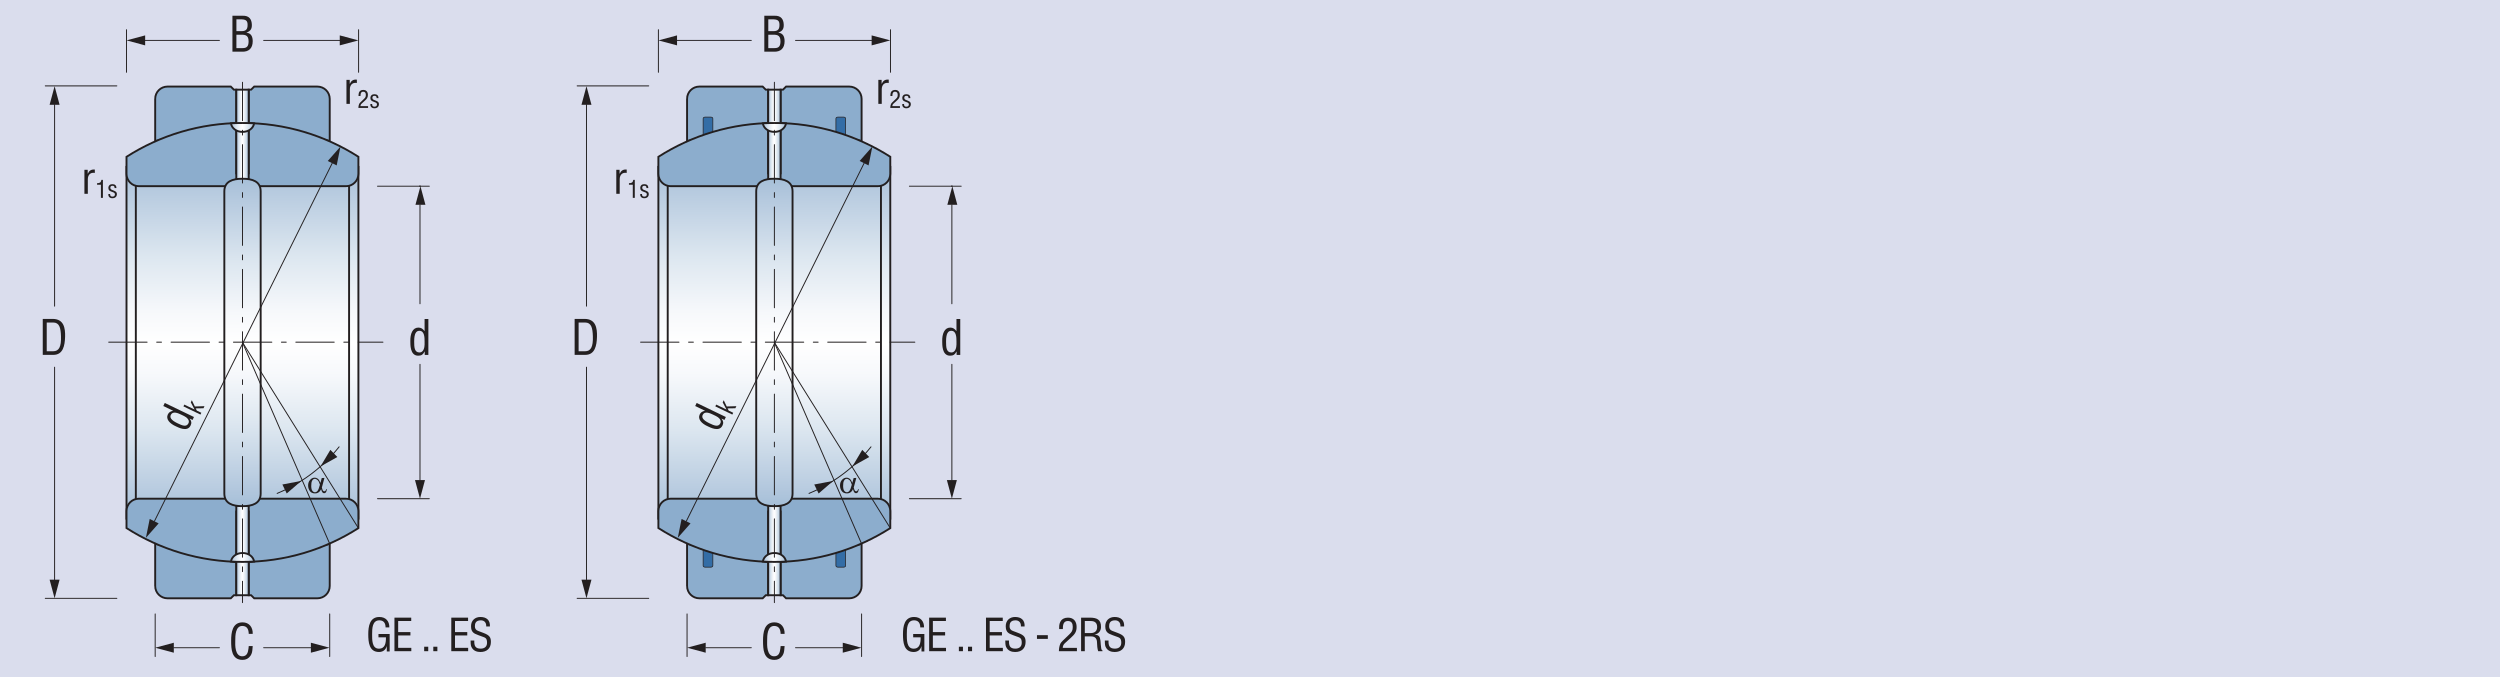 <?xml version="1.0" encoding="UTF-8"?>
<svg xmlns="http://www.w3.org/2000/svg" version="1.1" xmlns:xlink="http://www.w3.org/1999/xlink" viewBox="0 0 354.331 96">
  <defs>
    <style>
      .cls-1 {
        stroke-dasharray: 5.44 1.36 .68 1.36;
      }

      .cls-1, .cls-2, .cls-3, .cls-4, .cls-5 {
        fill: none;
      }

      .cls-1, .cls-2, .cls-3, .cls-5 {
        stroke: #231f20;
      }

      .cls-1, .cls-3 {
        stroke-linecap: round;
        stroke-linejoin: round;
        stroke-width: .136px;
      }

      .cls-6 {
        fill: url(#linear-gradient-13);
      }

      .cls-2 {
        stroke-width: .272px;
      }

      .cls-2, .cls-5 {
        stroke-miterlimit: 2.613;
      }

      .cls-7 {
        clip-path: url(#clippath-6);
      }

      .cls-8 {
        clip-path: url(#clippath-7);
      }

      .cls-9 {
        clip-path: url(#clippath-17);
      }

      .cls-10 {
        clip-path: url(#clippath-15);
      }

      .cls-11 {
        clip-path: url(#clippath-18);
      }

      .cls-12 {
        clip-path: url(#clippath-4);
      }

      .cls-13 {
        fill: url(#linear-gradient-2);
      }

      .cls-14 {
        fill: url(#linear-gradient-10);
      }

      .cls-15 {
        fill: url(#linear-gradient-12);
      }

      .cls-16 {
        fill: #336da6;
      }

      .cls-17 {
        fill: #dadded;
      }

      .cls-18 {
        fill: #8cadcd;
        fill-rule: evenodd;
      }

      .cls-19 {
        clip-path: url(#clippath-9);
      }

      .cls-20 {
        clip-path: url(#clippath-10);
      }

      .cls-21 {
        clip-path: url(#clippath-11);
      }

      .cls-22 {
        fill: url(#linear-gradient-4);
      }

      .cls-23 {
        fill: url(#linear-gradient-3);
      }

      .cls-24 {
        clip-path: url(#clippath-1);
      }

      .cls-25 {
        fill: url(#linear-gradient-5);
      }

      .cls-26 {
        fill: #231f20;
      }

      .cls-27 {
        clip-path: url(#clippath-5);
      }

      .cls-28 {
        clip-path: url(#clippath-20);
      }

      .cls-29 {
        clip-path: url(#clippath-8);
      }

      .cls-30 {
        fill: url(#linear-gradient-8);
      }

      .cls-31 {
        clip-path: url(#clippath-3);
      }

      .cls-32 {
        clip-path: url(#clippath-12);
      }

      .cls-33 {
        fill: url(#linear-gradient-14);
      }

      .cls-34 {
        clip-path: url(#clippath-14);
      }

      .cls-35 {
        fill: url(#linear-gradient-7);
      }

      .cls-36 {
        clip-path: url(#clippath-19);
      }

      .cls-37 {
        fill: url(#linear-gradient-9);
      }

      .cls-38 {
        fill: url(#linear-gradient-11);
      }

      .cls-39 {
        fill: url(#linear-gradient-6);
      }

      .cls-40 {
        clip-path: url(#clippath-16);
      }

      .cls-41 {
        clip-path: url(#clippath-2);
      }

      .cls-42 {
        clip-path: url(#clippath-13);
      }

      .cls-43 {
        fill: url(#linear-gradient);
      }

      .cls-5 {
        stroke-width: .102px;
      }
    </style>
    <clipPath id="clippath-1">
      <rect class="cls-4" x="17.931" y="23.651" width="32.866" height="49.855"/>
    </clipPath>
    <linearGradient id="linear-gradient" x1="-56.693" y1="600.491" x2="-55.693" y2="600.491" gradientTransform="translate(29971.241 -2752.867) rotate(-90) scale(49.854 -49.854)" gradientUnits="userSpaceOnUse">
      <stop offset="0" stop-color="#a6bfd8"/>
      <stop offset=".069" stop-color="#b6cadf"/>
      <stop offset=".255" stop-color="#dde7f0"/>
      <stop offset=".403" stop-color="#f6f8fb"/>
      <stop offset=".495" stop-color="#fff"/>
      <stop offset=".588" stop-color="#f6f8fb"/>
      <stop offset=".739" stop-color="#dde7f0"/>
      <stop offset=".93" stop-color="#b6cadf"/>
      <stop offset="1" stop-color="#a6bfd8"/>
    </linearGradient>
    <clipPath id="clippath-2">
      <rect class="cls-4" x="19.251" y="23.651" width="30.224" height="49.855"/>
    </clipPath>
    <linearGradient id="linear-gradient-2" x1="-56.693" y1="600.491" x2="-55.693" y2="600.491" gradientTransform="translate(29971.241 -2752.867) rotate(-90) scale(49.854 -49.854)" gradientUnits="userSpaceOnUse">
      <stop offset="0" stop-color="#a6bfd8"/>
      <stop offset=".069" stop-color="#b6cadf"/>
      <stop offset=".255" stop-color="#dde7f0"/>
      <stop offset=".403" stop-color="#f6f8fb"/>
      <stop offset=".495" stop-color="#fff"/>
      <stop offset=".588" stop-color="#f6f8fb"/>
      <stop offset=".739" stop-color="#dde7f0"/>
      <stop offset=".93" stop-color="#b6cadf"/>
      <stop offset="1" stop-color="#a6bfd8"/>
    </linearGradient>
    <clipPath id="clippath-3">
      <rect class="cls-4" x="33.491" y="12.709" width="1.758" height="12.68"/>
    </clipPath>
    <linearGradient id="linear-gradient-3" x1="-56.693" y1="600.491" x2="-55.693" y2="600.491" gradientTransform="translate(133.146 1074.592) scale(1.758 -1.758)" gradientUnits="userSpaceOnUse">
      <stop offset="0" stop-color="#a6bfd8"/>
      <stop offset=".069" stop-color="#b6cadf"/>
      <stop offset=".255" stop-color="#dde7f0"/>
      <stop offset=".403" stop-color="#f6f8fb"/>
      <stop offset=".495" stop-color="#fff"/>
      <stop offset=".588" stop-color="#f6f8fb"/>
      <stop offset=".739" stop-color="#dde7f0"/>
      <stop offset=".93" stop-color="#b6cadf"/>
      <stop offset="1" stop-color="#a6bfd8"/>
    </linearGradient>
    <clipPath id="clippath-4">
      <rect class="cls-4" x="32.729" y="17.433" width="3.292" height="1.262"/>
    </clipPath>
    <clipPath id="clippath-5">
      <path class="cls-4" d="M33.491,17.445l-.762.031c.12.72.804,1.219,1.641,1.219s1.534-.494,1.651-1.218l-.772-.032c-.294,0-.587-.013-.879-.013-.294,0-.586.013-.879.013"/>
    </clipPath>
    <linearGradient id="linear-gradient-4" x1="-56.693" y1="600.491" x2="-55.693" y2="600.491" gradientTransform="translate(219.345 1994.7) scale(3.292 -3.292)" gradientUnits="userSpaceOnUse">
      <stop offset="0" stop-color="#a6bfd8"/>
      <stop offset=".069" stop-color="#b6cadf"/>
      <stop offset=".255" stop-color="#dde7f0"/>
      <stop offset=".403" stop-color="#f6f8fb"/>
      <stop offset=".495" stop-color="#fff"/>
      <stop offset=".588" stop-color="#f6f8fb"/>
      <stop offset=".739" stop-color="#dde7f0"/>
      <stop offset=".93" stop-color="#b6cadf"/>
      <stop offset="1" stop-color="#a6bfd8"/>
    </linearGradient>
    <clipPath id="clippath-6">
      <rect class="cls-4" x="33.491" y="71.681" width="1.758" height="12.681"/>
    </clipPath>
    <linearGradient id="linear-gradient-5" x1="-56.693" y1="600.491" x2="-55.693" y2="600.491" gradientTransform="translate(133.146 1133.564) scale(1.758 -1.758)" gradientUnits="userSpaceOnUse">
      <stop offset="0" stop-color="#a6bfd8"/>
      <stop offset=".069" stop-color="#b6cadf"/>
      <stop offset=".255" stop-color="#dde7f0"/>
      <stop offset=".403" stop-color="#f6f8fb"/>
      <stop offset=".495" stop-color="#fff"/>
      <stop offset=".588" stop-color="#f6f8fb"/>
      <stop offset=".739" stop-color="#dde7f0"/>
      <stop offset=".93" stop-color="#b6cadf"/>
      <stop offset="1" stop-color="#a6bfd8"/>
    </linearGradient>
    <clipPath id="clippath-7">
      <rect class="cls-4" x="32.729" y="78.377" width="3.292" height="1.261"/>
    </clipPath>
    <clipPath id="clippath-8">
      <path class="cls-4" d="M32.729,79.595l.762.031c.293,0,.585.012.879.012.292,0,.585-.012.879-.012l.772-.032c-.117-.723-.81-1.217-1.651-1.217s-1.521.497-1.641,1.218"/>
    </clipPath>
    <linearGradient id="linear-gradient-6" x1="-56.693" y1="600.491" x2="-55.693" y2="600.491" gradientTransform="translate(219.345 2055.643) scale(3.292 -3.292)" gradientUnits="userSpaceOnUse">
      <stop offset="0" stop-color="#a6bfd8"/>
      <stop offset=".069" stop-color="#b6cadf"/>
      <stop offset=".255" stop-color="#dde7f0"/>
      <stop offset=".403" stop-color="#f6f8fb"/>
      <stop offset=".495" stop-color="#fff"/>
      <stop offset=".588" stop-color="#f6f8fb"/>
      <stop offset=".739" stop-color="#dde7f0"/>
      <stop offset=".93" stop-color="#b6cadf"/>
      <stop offset="1" stop-color="#a6bfd8"/>
    </linearGradient>
    <clipPath id="clippath-9">
      <rect class="cls-4" x="31.795" y="25.331" width="5.15" height="46.41"/>
    </clipPath>
    <clipPath id="clippath-10">
      <path class="cls-4" d="M31.794,27.13v42.811c0,1.42,1.157,1.8,2.576,1.8s2.575-.38,2.575-1.8V27.13c0-1.42-1.156-1.799-2.575-1.799s-2.576.379-2.576,1.799"/>
    </clipPath>
    <linearGradient id="linear-gradient-7" x1="-56.693" y1="600.491" x2="-55.693" y2="600.491" gradientTransform="translate(27902.556 -2559.325) rotate(-90) scale(46.409 -46.409)" gradientUnits="userSpaceOnUse">
      <stop offset="0" stop-color="#a6bfd8"/>
      <stop offset=".069" stop-color="#b6cadf"/>
      <stop offset=".255" stop-color="#dde7f0"/>
      <stop offset=".403" stop-color="#f6f8fb"/>
      <stop offset=".495" stop-color="#fff"/>
      <stop offset=".588" stop-color="#f6f8fb"/>
      <stop offset=".739" stop-color="#dde7f0"/>
      <stop offset=".93" stop-color="#b6cadf"/>
      <stop offset="1" stop-color="#a6bfd8"/>
    </linearGradient>
    <clipPath id="clippath-11">
      <rect class="cls-4" x="93.316" y="23.651" width="32.865" height="49.855"/>
    </clipPath>
    <linearGradient id="linear-gradient-8" x1="-56.693" y1="600.491" x2="-55.693" y2="600.491" gradientTransform="translate(30046.626 -2752.867) rotate(-90) scale(49.854 -49.854)" gradientUnits="userSpaceOnUse">
      <stop offset="0" stop-color="#a6bfd8"/>
      <stop offset=".069" stop-color="#b6cadf"/>
      <stop offset=".255" stop-color="#dde7f0"/>
      <stop offset=".403" stop-color="#f6f8fb"/>
      <stop offset=".495" stop-color="#fff"/>
      <stop offset=".588" stop-color="#f6f8fb"/>
      <stop offset=".739" stop-color="#dde7f0"/>
      <stop offset=".93" stop-color="#b6cadf"/>
      <stop offset="1" stop-color="#a6bfd8"/>
    </linearGradient>
    <clipPath id="clippath-12">
      <rect class="cls-4" x="94.636" y="23.651" width="30.224" height="49.855"/>
    </clipPath>
    <linearGradient id="linear-gradient-9" x1="-56.693" y1="600.491" x2="-55.693" y2="600.491" gradientTransform="translate(30046.626 -2752.867) rotate(-90) scale(49.854 -49.854)" gradientUnits="userSpaceOnUse">
      <stop offset="0" stop-color="#a6bfd8"/>
      <stop offset=".069" stop-color="#b6cadf"/>
      <stop offset=".255" stop-color="#dde7f0"/>
      <stop offset=".403" stop-color="#f6f8fb"/>
      <stop offset=".495" stop-color="#fff"/>
      <stop offset=".588" stop-color="#f6f8fb"/>
      <stop offset=".739" stop-color="#dde7f0"/>
      <stop offset=".93" stop-color="#b6cadf"/>
      <stop offset="1" stop-color="#a6bfd8"/>
    </linearGradient>
    <clipPath id="clippath-13">
      <rect class="cls-4" x="108.877" y="12.709" width="1.757" height="12.68"/>
    </clipPath>
    <linearGradient id="linear-gradient-10" x1="-56.692" y1="600.491" x2="-55.693" y2="600.491" gradientTransform="translate(208.531 1074.592) scale(1.758 -1.758)" gradientUnits="userSpaceOnUse">
      <stop offset="0" stop-color="#a6bfd8"/>
      <stop offset=".069" stop-color="#b6cadf"/>
      <stop offset=".255" stop-color="#dde7f0"/>
      <stop offset=".403" stop-color="#f6f8fb"/>
      <stop offset=".495" stop-color="#fff"/>
      <stop offset=".588" stop-color="#f6f8fb"/>
      <stop offset=".739" stop-color="#dde7f0"/>
      <stop offset=".93" stop-color="#b6cadf"/>
      <stop offset="1" stop-color="#a6bfd8"/>
    </linearGradient>
    <clipPath id="clippath-14">
      <rect class="cls-4" x="108.114" y="17.433" width="3.292" height="1.262"/>
    </clipPath>
    <clipPath id="clippath-15">
      <path class="cls-4" d="M108.876,17.445l-.762.031c.121.72.803,1.219,1.641,1.219s1.534-.494,1.651-1.218l-.772-.032c-.294,0-.587-.013-.879-.013-.294,0-.586.013-.879.013"/>
    </clipPath>
    <linearGradient id="linear-gradient-11" x1="-56.693" y1="600.491" x2="-55.693" y2="600.491" gradientTransform="translate(294.73 1994.7) scale(3.292 -3.292)" gradientUnits="userSpaceOnUse">
      <stop offset="0" stop-color="#a6bfd8"/>
      <stop offset=".069" stop-color="#b6cadf"/>
      <stop offset=".255" stop-color="#dde7f0"/>
      <stop offset=".403" stop-color="#f6f8fb"/>
      <stop offset=".495" stop-color="#fff"/>
      <stop offset=".588" stop-color="#f6f8fb"/>
      <stop offset=".739" stop-color="#dde7f0"/>
      <stop offset=".93" stop-color="#b6cadf"/>
      <stop offset="1" stop-color="#a6bfd8"/>
    </linearGradient>
    <clipPath id="clippath-16">
      <rect class="cls-4" x="108.877" y="71.681" width="1.757" height="12.681"/>
    </clipPath>
    <linearGradient id="linear-gradient-12" x1="-56.692" y1="600.491" x2="-55.693" y2="600.491" gradientTransform="translate(208.531 1133.564) scale(1.758 -1.758)" gradientUnits="userSpaceOnUse">
      <stop offset="0" stop-color="#a6bfd8"/>
      <stop offset=".069" stop-color="#b6cadf"/>
      <stop offset=".255" stop-color="#dde7f0"/>
      <stop offset=".403" stop-color="#f6f8fb"/>
      <stop offset=".495" stop-color="#fff"/>
      <stop offset=".588" stop-color="#f6f8fb"/>
      <stop offset=".739" stop-color="#dde7f0"/>
      <stop offset=".93" stop-color="#b6cadf"/>
      <stop offset="1" stop-color="#a6bfd8"/>
    </linearGradient>
    <clipPath id="clippath-17">
      <rect class="cls-4" x="108.114" y="78.377" width="3.292" height="1.261"/>
    </clipPath>
    <clipPath id="clippath-18">
      <path class="cls-4" d="M108.114,79.595l.762.031c.293,0,.585.012.879.012.292,0,.585-.012.879-.012l.772-.032c-.117-.723-.812-1.217-1.651-1.217s-1.52.497-1.641,1.218"/>
    </clipPath>
    <linearGradient id="linear-gradient-13" x1="-56.693" y1="600.491" x2="-55.693" y2="600.491" gradientTransform="translate(294.73 2055.643) scale(3.292 -3.292)" gradientUnits="userSpaceOnUse">
      <stop offset="0" stop-color="#a6bfd8"/>
      <stop offset=".069" stop-color="#b6cadf"/>
      <stop offset=".255" stop-color="#dde7f0"/>
      <stop offset=".403" stop-color="#f6f8fb"/>
      <stop offset=".495" stop-color="#fff"/>
      <stop offset=".588" stop-color="#f6f8fb"/>
      <stop offset=".739" stop-color="#dde7f0"/>
      <stop offset=".93" stop-color="#b6cadf"/>
      <stop offset="1" stop-color="#a6bfd8"/>
    </linearGradient>
    <clipPath id="clippath-19">
      <rect class="cls-4" x="107.179" y="25.331" width="5.15" height="46.41"/>
    </clipPath>
    <clipPath id="clippath-20">
      <path class="cls-4" d="M107.179,27.13v42.811c0,1.42,1.157,1.8,2.576,1.8s2.575-.38,2.575-1.8V27.13c0-1.42-1.157-1.799-2.575-1.799s-2.576.379-2.576,1.799"/>
    </clipPath>
    <linearGradient id="linear-gradient-14" x1="-56.693" y1="600.491" x2="-55.693" y2="600.491" gradientTransform="translate(27977.941 -2559.325) rotate(-90) scale(46.409 -46.409)" gradientUnits="userSpaceOnUse">
      <stop offset="0" stop-color="#a6bfd8"/>
      <stop offset=".069" stop-color="#b6cadf"/>
      <stop offset=".255" stop-color="#dde7f0"/>
      <stop offset=".403" stop-color="#f6f8fb"/>
      <stop offset=".495" stop-color="#fff"/>
      <stop offset=".588" stop-color="#f6f8fb"/>
      <stop offset=".739" stop-color="#dde7f0"/>
      <stop offset=".93" stop-color="#b6cadf"/>
      <stop offset="1" stop-color="#a6bfd8"/>
    </linearGradient>
  </defs>
  <!-- Generator: Adobe Illustrator 28.7.4, SVG Export Plug-In . SVG Version: 1.2.0 Build 166)  -->
  <g>
    <g id="Layer_1">
      <rect class="cls-17" width="354.331" height="96"/>
      <path class="cls-18" d="M97.379,83.056c0,.964.781,1.744,1.746,1.744h8.969l.44-.438h.342v-4.687l-11.497-2.6"/>
      <path class="cls-2" d="M97.379,83.056c0,.964.781,1.744,1.746,1.744h8.969l.44-.438h.342v-4.687l-11.497-2.6v5.981Z"/>
      <path class="cls-18" d="M122.117,83.056c0,.964-.78,1.744-1.757,1.744h-8.946l-.439-.438h-.341v-4.687l11.483-2.6"/>
      <path class="cls-2" d="M122.117,83.056c0,.964-.78,1.744-1.757,1.744h-8.946l-.439-.438h-.341v-4.687l11.483-2.6v5.981Z"/>
      <path class="cls-18" d="M97.379,14.015c0-.964.781-1.745,1.746-1.745h8.969l.44.439h.342v4.686l-11.497,2.6"/>
      <path class="cls-2" d="M97.379,14.015c0-.964.781-1.745,1.746-1.745h8.969l.44.439h.342v4.686l-11.497,2.6v-5.98Z"/>
      <path class="cls-18" d="M122.117,14.015c0-.964-.78-1.745-1.757-1.745h-8.946l-.439.439h-.341v4.686l11.483,2.6"/>
      <path class="cls-2" d="M122.117,14.015c0-.964-.78-1.745-1.757-1.745h-8.946l-.439.439h-.341v4.686l11.483,2.6v-5.98Z"/>
      <path class="cls-16" d="M101.033,19.29c0,.114-.115.207-.256.207h-.863c-.142,0-.257-.093-.257-.207v-2.483c0-.114.115-.207.257-.207h.863c.141,0,.256.093.256.207"/>
      <path class="cls-5" d="M101.033,19.29c0,.114-.115.207-.256.207h-.863c-.142,0-.257-.093-.257-.207v-2.483c0-.114.115-.207.257-.207h.863c.141,0,.256.093.256.207v2.483Z"/>
      <path class="cls-16" d="M119.852,19.29c0,.114-.115.207-.256.207h-.863c-.142,0-.257-.093-.257-.207v-2.483c0-.114.115-.207.257-.207h.863c.141,0,.256.093.256.207"/>
      <path class="cls-5" d="M119.852,19.29c0,.114-.115.207-.256.207h-.863c-.142,0-.257-.093-.257-.207v-2.483c0-.114.115-.207.257-.207h.863c.141,0,.256.093.256.207v2.483Z"/>
      <path class="cls-16" d="M101.033,80.175c0,.114-.115.207-.256.207h-.863c-.142,0-.257-.093-.257-.207v-2.483c0-.114.115-.206.257-.206h.863c.141,0,.256.092.256.206"/>
      <path class="cls-5" d="M101.033,80.175c0,.114-.115.207-.256.207h-.863c-.142,0-.257-.093-.257-.207v-2.483c0-.114.115-.206.257-.206h.863c.141,0,.256.092.256.206v2.483Z"/>
      <path class="cls-16" d="M119.852,80.175c0,.114-.115.207-.256.207h-.863c-.142,0-.257-.093-.257-.207v-2.483c0-.114.115-.206.257-.206h.863c.141,0,.256.092.256.206"/>
      <path class="cls-5" d="M119.852,80.175c0,.114-.115.207-.256.207h-.863c-.142,0-.257-.093-.257-.207v-2.483c0-.114.115-.206.257-.206h.863c.141,0,.256.092.256.206v2.483Z"/>
      <g class="cls-24">
        <rect class="cls-43" x="17.931" y="23.651" width="32.866" height="49.855"/>
      </g>
      <rect class="cls-2" x="17.93" y="23.652" width="32.866" height="49.854"/>
      <g class="cls-41">
        <rect class="cls-13" x="19.251" y="23.651" width="30.224" height="49.855"/>
      </g>
      <rect class="cls-2" x="19.252" y="23.652" width="30.224" height="49.854"/>
      <path class="cls-3" d="M39.28,69.932c1.405-.577,2.771-1.311,4.074-2.207,1.826-1.256,3.399-2.742,4.708-4.392"/>
      <path class="cls-18" d="M21.994,14.015c0-.964.781-1.745,1.746-1.745h8.969l.44.439h.342v4.686l-11.497,2.6"/>
      <path class="cls-2" d="M21.994,14.015c0-.964.781-1.745,1.746-1.745h8.969l.44.439h.342v4.686l-11.497,2.6v-5.98Z"/>
      <path class="cls-18" d="M46.732,14.015c0-.964-.78-1.745-1.757-1.745h-8.946l-.439.439h-.341v4.686l11.483,2.6"/>
      <path class="cls-2" d="M46.732,14.015c0-.964-.78-1.745-1.757-1.745h-8.946l-.439.439h-.341v4.686l11.483,2.6v-5.98Z"/>
      <path class="cls-18" d="M49.051,26.39c.464,0,.903-.183,1.232-.512.329-.318.512-.769.512-1.233l.002-2.426c-4.744-3.03-10.381-4.786-16.428-4.786s-11.692,1.759-16.44,4.793v2.419c0,.964.782,1.745,1.747,1.745"/>
      <path class="cls-2" d="M49.051,26.39c.464,0,.903-.183,1.232-.512.329-.318.512-.769.512-1.233l.002-2.426c-4.744-3.03-10.381-4.786-16.428-4.786s-11.692,1.759-16.44,4.793v2.419c0,.964.782,1.745,1.747,1.745h29.375Z"/>
      <line class="cls-2" x1="33.491" y1="24.706" x2="33.491" y2="18.458"/>
      <line class="cls-2" x1="35.249" y1="24.706" x2="35.249" y2="18.458"/>
      <path class="cls-3" d="M47.574,20.385h-.012.012Z"/>
      <path class="cls-3" d="M34.369,48.532v.012-.012Z"/>
      <g class="cls-31">
        <rect class="cls-23" x="33.491" y="12.709" width="1.758" height="12.68"/>
      </g>
      <rect class="cls-2" x="33.491" y="12.709" width="1.758" height="12.68"/>
      <g class="cls-12">
        <g class="cls-27">
          <rect class="cls-22" x="32.729" y="17.432" width="3.292" height="1.263"/>
        </g>
      </g>
      <path class="cls-2" d="M34.369,17.433c-.294,0-.585.012-.879.012l-.761.031c.12.721.803,1.219,1.64,1.219s1.535-.495,1.652-1.218l-.773-.032c-.294,0-.586-.012-.879-.012Z"/>
      <path class="cls-18" d="M21.994,83.056c0,.964.781,1.744,1.746,1.744h8.969l.44-.438h.342v-4.687l-11.497-2.6"/>
      <path class="cls-2" d="M21.994,83.056c0,.964.781,1.744,1.746,1.744h8.969l.44-.438h.342v-4.687l-11.497-2.6v5.981Z"/>
      <path class="cls-18" d="M46.732,83.056c0,.964-.78,1.744-1.757,1.744h-8.946l-.439-.438h-.341v-4.687l11.483-2.6"/>
      <path class="cls-2" d="M46.732,83.056c0,.964-.78,1.744-1.757,1.744h-8.946l-.439-.438h-.341v-4.687l11.483-2.6v5.981Z"/>
      <path class="cls-18" d="M49.051,70.681c.464,0,.903.184,1.232.513.329.317.512.768.512,1.232l.002,2.426c-4.744,3.03-10.381,4.786-16.428,4.786s-11.692-1.759-16.44-4.793v-2.419c0-.964.782-1.745,1.747-1.745"/>
      <path class="cls-2" d="M49.051,70.681c.464,0,.903.184,1.232.513.329.317.512.768.512,1.232l.002,2.426c-4.744,3.03-10.381,4.786-16.428,4.786s-11.692-1.759-16.44-4.793v-2.419c0-.964.782-1.745,1.747-1.745h29.375Z"/>
      <line class="cls-2" x1="33.491" y1="72.365" x2="33.491" y2="78.614"/>
      <line class="cls-2" x1="35.249" y1="72.365" x2="35.249" y2="78.614"/>
      <path class="cls-3" d="M47.574,76.685h-.012.012Z"/>
      <g class="cls-7">
        <rect class="cls-25" x="33.491" y="71.681" width="1.758" height="12.681"/>
      </g>
      <rect class="cls-2" x="33.491" y="71.681" width="1.758" height="12.681"/>
      <g class="cls-8">
        <g class="cls-29">
          <rect class="cls-39" x="32.729" y="78.377" width="3.291" height="1.261"/>
        </g>
      </g>
      <path class="cls-2" d="M34.369,79.638c-.294,0-.585-.012-.879-.012l-.761-.03c.12-.722.803-1.219,1.64-1.219s1.535.494,1.652,1.217l-.773.032c-.294,0-.586.012-.879.012Z"/>
      <g class="cls-19">
        <g class="cls-20">
          <rect class="cls-35" x="31.794" y="25.331" width="5.151" height="46.41"/>
        </g>
      </g>
      <path class="cls-2" d="M36.945,48.576v21.366c0,1.419-1.156,1.799-2.575,1.799s-2.575-.38-2.575-1.799V27.129c0-1.418,1.156-1.797,2.575-1.797s2.575.379,2.575,1.797v21.447Z"/>
      <polyline class="cls-26" points="59.591 26.39 60.298 29.031 58.883 29.031"/>
      <line class="cls-3" x1="53.507" y1="70.681" x2="60.846" y2="70.681"/>
      <line class="cls-3" x1="53.507" y1="26.39" x2="60.846" y2="26.39"/>
      <line class="cls-3" x1="59.526" y1="68.041" x2="59.526" y2="51.637"/>
      <line class="cls-3" x1="59.526" y1="29.031" x2="59.526" y2="43.054"/>
      <polyline class="cls-26" points="59.526 70.681 58.818 68.041 60.234 68.041"/>
      <polyline class="cls-26" points="45.427 66.108 46.823 63.757 47.812 64.771"/>
      <polyline class="cls-26" points="42.707 68.157 40.638 69.944 40.022 68.669"/>
      <path class="cls-3" d="M59.573,26.39c0,.026-.02.046-.047.046-.026,0-.047-.02-.047-.046s.021-.047.047-.047c.027,0,.047.021.047.047Z"/>
      <line class="cls-3" x1="16.559" y1="12.174" x2="6.417" y2="12.174"/>
      <line class="cls-3" x1="16.559" y1="84.802" x2="6.417" y2="84.802"/>
      <line class="cls-3" x1="7.738" y1="14.814" x2="7.738" y2="43.395"/>
      <line class="cls-3" x1="7.738" y1="82.16" x2="7.738" y2="52.044"/>
      <polyline class="cls-26" points="7.738 12.212 8.445 14.852 7.03 14.852"/>
      <polyline class="cls-26" points="7.738 84.802 7.03 82.16 8.445 82.16"/>
      <line class="cls-3" x1="21.883" y1="73.883" x2="47.102" y2="23.097"/>
      <polyline class="cls-26" points="48.259 20.766 47.718 23.445 46.451 22.816"/>
      <polyline class="cls-26" points="20.677 76.233 21.218 73.553 22.485 74.181"/>
      <path class="cls-26" d="M6.059,50.296v-5.097h1.4c1.59,0,1.808,1.291,1.767,2.548-.041,1.244-.286,2.549-1.665,2.549M6.623,49.786h.904c.829,0,1.169-.618,1.115-2.14-.041-1.162-.204-1.937-1.115-1.937h-.904v4.077Z"/>
      <path class="cls-26" d="M60.177,45.213h.537v5.097h-.517v-.495h-.013c-.231.448-.463.598-.918.598-1.189,0-1.094-1.666-1.108-1.999-.04-1.108.327-1.984,1.136-1.984.387,0,.617.163.869.489h.014M60.177,48.36c0-.517-.014-1.475-.734-1.475-.449,0-.741.354-.741,1.516,0,.815.027,1.556.761,1.556.558,0,.714-.7.714-1.128v-.469Z"/>
      <line class="cls-3" x1="17.931" y1="4.212" x2="17.931" y2="10.245"/>
      <line class="cls-3" x1="50.824" y1="4.212" x2="50.824" y2="10.245"/>
      <line class="cls-3" x1="48.155" y1="5.724" x2="37.369" y2="5.724"/>
      <line class="cls-3" x1="20.572" y1="5.724" x2="31.096" y2="5.724"/>
      <polyline class="cls-26" points="50.797 5.724 48.154 5.016 48.154 6.432"/>
      <polyline class="cls-26" points="17.931 5.724 20.573 6.432 20.573 5.016"/>
      <path class="cls-26" d="M32.943,7.327V2.23h1.455c.924-.028,1.271.503,1.298,1.264.021.564-.163.917-.761,1.121v.014c.673.081.877.571.884,1.196.006,1.012-.551,1.543-1.53,1.502M33.507,4.411h.503c.687.035,1.088-.088,1.082-.87,0-.631-.232-.816-1.088-.801h-.497v1.671ZM34.398,6.817c.611.008.836-.292.836-.958.007-1.006-.646-.938-1.224-.938h-.503v1.896h.891Z"/>
      <line class="cls-3" x1="21.993" y1="87.016" x2="21.993" y2="93.049"/>
      <line class="cls-3" x1="46.732" y1="87.016" x2="46.732" y2="93.049"/>
      <line class="cls-3" x1="44.063" y1="91.802" x2="37.368" y2="91.802"/>
      <line class="cls-3" x1="24.635" y1="91.802" x2="31.096" y2="91.802"/>
      <polyline class="cls-26" points="46.704 91.802 44.062 91.094 44.062 92.51"/>
      <polyline class="cls-26" points="21.993 91.802 24.635 92.51 24.635 91.094"/>
      <path class="cls-26" d="M35.255,89.838c-.014-.605-.211-1.121-.918-1.121-.979,0-.992,1.392-.992,2.066-.027.692-.041,2.236.992,2.236.673,0,.816-.551.884-1.108.014-.116.02-.232.034-.347h.564c-.013.102-.013.211-.027.313-.034.414-.055.727-.299,1.081-.265.366-.619.57-1.108.57-1.57,0-1.624-1.515-1.624-2.732,0-1.148.17-2.589,1.617-2.589.965,0,1.468.72,1.441,1.631"/>
      <path class="cls-26" d="M12.429,24.624h.012c.202-.447.49-.637.998-.594v.478c-.624-.11-.992.281-.992.899v2.063h-.484v-3.403h.466"/>
      <path class="cls-26" d="M14.302,26.186h-.545v-.222c.365-.006.565-.074.606-.472h.222v2.552h-.283"/>
      <path class="cls-26" d="M16.237,26.659c.01-.224-.071-.33-.299-.33-.191,0-.3.089-.3.286,0,.245.201.275.385.354.272.122.544.19.544.544,0,.361-.252.586-.64.582-.167.004-.371-.054-.469-.197-.113-.15-.106-.275-.106-.405h.255c-.01.231.068.374.32.374.218,0,.361-.089.361-.319,0-.27-.272-.293-.466-.375-.293-.109-.464-.207-.464-.538,0-.327.229-.534.555-.534.375,0,.593.17.586.558"/>
      <path class="cls-26" d="M49.569,11.877h.013c.201-.447.489-.637.997-.594v.478c-.624-.11-.992.281-.992.899v2.063h-.484v-3.403h.466"/>
      <path class="cls-26" d="M51.272,14.67c-.123.109-.177.211-.184.371h1.079v.255h-1.372c.004-.184.028-.371.102-.551.038-.089.127-.184.201-.255l.487-.47c.198-.191.266-.292.266-.572,0-.258-.089-.449-.378-.449-.351,0-.382.344-.375.612h-.282v-.156c0-.187.047-.364.163-.511.079-.081.222-.2.507-.2.436,0,.657.289.657.711,0,.374-.15.558-.411.796"/>
      <path class="cls-26" d="M53.377,13.911c.01-.224-.071-.33-.299-.33-.191,0-.3.089-.3.286,0,.245.201.275.385.354.272.122.544.19.544.544,0,.361-.252.586-.64.582-.167.004-.371-.054-.469-.197-.113-.15-.106-.275-.106-.405h.255c-.01.231.068.374.32.374.218,0,.361-.089.361-.319,0-.269-.272-.293-.466-.375-.293-.109-.464-.207-.464-.538,0-.327.229-.534.555-.534.375,0,.593.17.586.558"/>
      <path class="cls-1" d="M34.369,11.659v73.751M15.408,48.495h38.869"/>
      <line class="cls-3" x1="34.375" y1="48.535" x2="50.797" y2="74.852"/>
      <line class="cls-3" x1="34.369" y1="48.539" x2="46.731" y2="77.076"/>
      <path class="cls-26" d="M45.603,67.747l.379-.006-.278,1.045c-.018.066-.048.17-.088.31.062.234.108.374.138.418.056.083.127.124.211.122.061,0,.116-.026.167-.078.05-.052.083-.13.099-.237l.091-.002c-.017.22-.06.372-.13.458-.07.085-.151.127-.244.129-.086.002-.166-.034-.238-.105s-.139-.228-.2-.468c-.064.135-.128.236-.191.306-.088.095-.185.168-.289.216-.103.049-.223.075-.357.077-.336.006-.587-.102-.749-.323-.163-.221-.247-.475-.252-.761-.007-.336.082-.61.265-.82.181-.212.398-.32.648-.325.173-.003.328.048.462.152.135.103.258.297.372.584M45.343,68.696c-.088-.312-.198-.529-.329-.651-.131-.123-.265-.182-.399-.18-.149.003-.272.087-.367.252-.097.166-.141.428-.136.787.005.211.028.378.074.498.044.121.11.213.197.277.088.066.18.097.276.095.117-.002.223-.058.32-.167.129-.149.251-.453.364-.911"/>
      <path class="cls-26" d="M23.145,57.548l.21-.435,4.137,1.991-.202.419-.402-.194-.006.012c.274.362.305.609.127.978-.465.965-1.779.237-2.054.118-.915-.399-1.483-1.04-1.167-1.696.151-.315.373-.438.737-.515l.005-.011M25.699,58.778c-.418-.202-1.202-.565-1.484.019-.175.364-.002.739.941,1.193.663.319,1.274.587,1.561-.008.218-.453-.29-.853-.637-1.02l-.381-.184Z"/>
      <polyline class="cls-26" points="28.411 58.758 25.999 57.597 26.122 57.343 27.579 58.044 27.043 57.025 27.188 56.723 27.617 57.611 28.984 57.568 28.841 57.864 27.735 57.882 27.897 58.198 28.534 58.504"/>
      <g class="cls-21">
        <rect class="cls-30" x="93.316" y="23.651" width="32.865" height="49.855"/>
      </g>
      <rect class="cls-2" x="93.315" y="23.652" width="32.866" height="49.854"/>
      <g class="cls-32">
        <rect class="cls-37" x="94.636" y="23.651" width="30.224" height="49.855"/>
      </g>
      <rect class="cls-2" x="94.637" y="23.652" width="30.224" height="49.854"/>
      <path class="cls-3" d="M114.665,69.932c1.405-.577,2.771-1.311,4.074-2.207,1.826-1.256,3.399-2.742,4.708-4.392"/>
      <path class="cls-18" d="M124.436,26.39c.464,0,.903-.183,1.232-.512.329-.318.512-.769.512-1.233l.002-2.426c-4.744-3.03-10.381-4.786-16.428-4.786s-11.692,1.759-16.44,4.793v2.419c.001.964.782,1.745,1.747,1.745"/>
      <path class="cls-2" d="M124.436,26.39c.464,0,.903-.183,1.232-.512.329-.318.512-.769.512-1.233l.002-2.426c-4.744-3.03-10.381-4.786-16.428-4.786s-11.692,1.759-16.44,4.793v2.419c.001.964.782,1.745,1.747,1.745h29.375Z"/>
      <line class="cls-2" x1="108.876" y1="24.706" x2="108.876" y2="18.458"/>
      <line class="cls-2" x1="110.634" y1="24.706" x2="110.634" y2="18.458"/>
      <path class="cls-3" d="M122.959,20.385h-.012.012Z"/>
      <path class="cls-3" d="M109.755,48.532v.012-.012Z"/>
      <g class="cls-42">
        <rect class="cls-14" x="108.877" y="12.709" width="1.757" height="12.68"/>
      </g>
      <rect class="cls-2" x="108.876" y="12.709" width="1.758" height="12.68"/>
      <g class="cls-34">
        <g class="cls-10">
          <rect class="cls-38" x="108.114" y="17.432" width="3.292" height="1.263"/>
        </g>
      </g>
      <path class="cls-2" d="M109.755,17.433c-.294,0-.585.012-.879.012l-.761.031c.12.721.803,1.219,1.64,1.219s1.535-.495,1.652-1.218l-.773-.032c-.294,0-.586-.012-.879-.012Z"/>
      <path class="cls-18" d="M124.436,70.681c.464,0,.903.184,1.232.513.329.317.512.768.512,1.232l.002,2.426c-4.744,3.03-10.381,4.786-16.428,4.786s-11.692-1.759-16.44-4.793v-2.419c.001-.964.782-1.745,1.747-1.745"/>
      <path class="cls-2" d="M124.436,70.681c.464,0,.903.184,1.232.513.329.317.512.768.512,1.232l.002,2.426c-4.744,3.03-10.381,4.786-16.428,4.786s-11.692-1.759-16.44-4.793v-2.419c.001-.964.782-1.745,1.747-1.745h29.375Z"/>
      <line class="cls-2" x1="108.876" y1="72.365" x2="108.876" y2="78.614"/>
      <line class="cls-2" x1="110.634" y1="72.365" x2="110.634" y2="78.614"/>
      <path class="cls-3" d="M122.959,76.685h-.012.012Z"/>
      <g class="cls-40">
        <rect class="cls-15" x="108.877" y="71.681" width="1.757" height="12.681"/>
      </g>
      <rect class="cls-2" x="108.876" y="71.681" width="1.758" height="12.681"/>
      <g class="cls-9">
        <g class="cls-11">
          <rect class="cls-6" x="108.114" y="78.377" width="3.292" height="1.261"/>
        </g>
      </g>
      <path class="cls-2" d="M109.755,79.638c-.294,0-.585-.012-.879-.012l-.761-.03c.12-.722.803-1.219,1.64-1.219s1.535.494,1.652,1.217l-.773.032c-.294,0-.586.012-.879.012Z"/>
      <g class="cls-36">
        <g class="cls-28">
          <rect class="cls-33" x="107.179" y="25.332" width="5.15" height="46.409"/>
        </g>
      </g>
      <path class="cls-2" d="M112.33,48.576v21.366c0,1.419-1.156,1.799-2.575,1.799s-2.575-.38-2.575-1.799V27.129c0-1.418,1.156-1.797,2.575-1.797s2.575.379,2.575,1.797v21.447Z"/>
      <polyline class="cls-26" points="134.976 26.39 135.682 29.031 134.268 29.031"/>
      <line class="cls-3" x1="128.892" y1="70.681" x2="136.231" y2="70.681"/>
      <line class="cls-3" x1="128.892" y1="26.39" x2="136.231" y2="26.39"/>
      <line class="cls-3" x1="134.911" y1="68.041" x2="134.911" y2="51.637"/>
      <line class="cls-3" x1="134.911" y1="29.031" x2="134.911" y2="43.054"/>
      <polyline class="cls-26" points="134.911 70.681 134.203 68.041 135.619 68.041"/>
      <polyline class="cls-26" points="120.812 66.108 122.208 63.757 123.197 64.771"/>
      <polyline class="cls-26" points="118.092 68.157 116.023 69.944 115.407 68.669"/>
      <path class="cls-3" d="M134.958,26.39c0,.026-.02.046-.047.046-.026,0-.047-.02-.047-.046s.021-.047.047-.047c.027,0,.047.021.047.047Z"/>
      <line class="cls-3" x1="91.944" y1="12.174" x2="81.802" y2="12.174"/>
      <line class="cls-3" x1="91.944" y1="84.802" x2="81.802" y2="84.802"/>
      <line class="cls-3" x1="83.123" y1="14.814" x2="83.123" y2="43.395"/>
      <line class="cls-3" x1="83.123" y1="82.16" x2="83.123" y2="52.044"/>
      <polyline class="cls-26" points="83.123 12.212 83.83 14.852 82.415 14.852"/>
      <polyline class="cls-26" points="83.123 84.802 82.415 82.16 83.83 82.16"/>
      <line class="cls-3" x1="97.268" y1="73.883" x2="122.487" y2="23.097"/>
      <polyline class="cls-26" points="123.644 20.766 123.103 23.445 121.836 22.816"/>
      <polyline class="cls-26" points="96.062 76.233 96.604 73.553 97.87 74.181"/>
      <path class="cls-26" d="M81.444,50.296v-5.097h1.4c1.59,0,1.808,1.291,1.767,2.548-.04,1.244-.286,2.549-1.665,2.549M82.008,49.786h.904c.829,0,1.169-.618,1.115-2.14-.041-1.162-.204-1.937-1.115-1.937h-.904v4.077Z"/>
      <path class="cls-26" d="M135.562,45.213h.537v5.097h-.517v-.495h-.013c-.231.448-.463.598-.918.598-1.189,0-1.094-1.666-1.108-1.999-.04-1.108.327-1.984,1.136-1.984.387,0,.617.163.869.489h.014M135.562,48.36c0-.517-.014-1.475-.734-1.475-.449,0-.741.354-.741,1.516,0,.815.027,1.556.761,1.556.558,0,.714-.7.714-1.128v-.469Z"/>
      <line class="cls-3" x1="93.316" y1="4.212" x2="93.316" y2="10.245"/>
      <line class="cls-3" x1="126.209" y1="4.212" x2="126.209" y2="10.245"/>
      <line class="cls-3" x1="123.54" y1="5.724" x2="112.754" y2="5.724"/>
      <line class="cls-3" x1="95.957" y1="5.724" x2="106.482" y2="5.724"/>
      <polyline class="cls-26" points="126.181 5.724 123.539 5.016 123.539 6.432"/>
      <polyline class="cls-26" points="93.316 5.724 95.958 6.432 95.958 5.016"/>
      <path class="cls-26" d="M108.328,7.327V2.23h1.455c.924-.028,1.271.503,1.298,1.264.021.564-.163.917-.761,1.121v.014c.673.081.877.571.884,1.196.006,1.012-.551,1.543-1.53,1.502M108.892,4.411h.504c.686.035,1.087-.088,1.081-.87,0-.631-.232-.816-1.088-.801h-.497v1.671ZM109.783,6.817c.611.008.836-.292.836-.958.007-1.006-.646-.938-1.223-.938h-.504v1.896h.891Z"/>
      <line class="cls-3" x1="97.378" y1="87.016" x2="97.378" y2="93.049"/>
      <line class="cls-3" x1="122.117" y1="87.016" x2="122.117" y2="93.049"/>
      <line class="cls-3" x1="119.448" y1="91.802" x2="112.753" y2="91.802"/>
      <line class="cls-3" x1="100.02" y1="91.802" x2="106.482" y2="91.802"/>
      <polyline class="cls-26" points="122.09 91.802 119.447 91.094 119.447 92.51"/>
      <polyline class="cls-26" points="97.378 91.802 100.02 92.51 100.02 91.094"/>
      <path class="cls-26" d="M110.64,89.838c-.014-.605-.211-1.121-.918-1.121-.979,0-.993,1.392-.993,2.066-.026.692-.04,2.236.993,2.236.673,0,.816-.551.884-1.108.014-.116.02-.232.034-.347h.564c-.013.102-.013.211-.027.313-.034.414-.055.727-.299,1.081-.265.366-.619.57-1.108.57-1.571,0-1.625-1.515-1.625-2.732,0-1.148.17-2.589,1.618-2.589.965,0,1.468.72,1.441,1.631"/>
      <path class="cls-26" d="M87.814,24.624h.012c.202-.447.49-.637.998-.594v.478c-.625-.11-.992.281-.992.899v2.063h-.484v-3.403h.466"/>
      <path class="cls-26" d="M89.687,26.186h-.545v-.222c.365-.006.566-.074.607-.472h.221v2.552h-.283"/>
      <path class="cls-26" d="M91.622,26.659c.011-.224-.071-.33-.299-.33-.191,0-.3.089-.3.286,0,.245.201.275.385.354.272.122.544.19.544.544,0,.361-.252.586-.639.582-.167.004-.371-.054-.47-.197-.112-.15-.106-.275-.106-.405h.255c-.009.231.068.374.321.374.217,0,.361-.089.361-.319,0-.27-.272-.293-.467-.375-.293-.109-.463-.207-.463-.538,0-.327.229-.534.555-.534.375,0,.592.17.585.558"/>
      <path class="cls-26" d="M124.954,11.877h.013c.201-.447.489-.637.997-.594v.478c-.624-.11-.992.281-.992.899v2.063h-.484v-3.403h.466"/>
      <path class="cls-26" d="M126.657,14.67c-.123.109-.177.211-.184.371h1.079v.255h-1.372c.004-.184.028-.371.102-.551.038-.089.127-.184.201-.255l.487-.47c.198-.191.266-.292.266-.572,0-.258-.089-.449-.378-.449-.351,0-.382.344-.375.612h-.282v-.156c0-.187.047-.364.163-.511.079-.081.222-.2.507-.2.436,0,.657.289.657.711,0,.374-.15.558-.411.796"/>
      <path class="cls-26" d="M128.762,13.911c.01-.224-.071-.33-.299-.33-.191,0-.3.089-.3.286,0,.245.201.275.385.354.272.122.544.19.544.544,0,.361-.252.586-.64.582-.167.004-.371-.054-.469-.197-.113-.15-.106-.275-.106-.405h.255c-.01.231.068.374.32.374.218,0,.361-.089.361-.319,0-.269-.272-.293-.466-.375-.293-.109-.464-.207-.464-.538,0-.327.229-.534.555-.534.375,0,.593.17.586.558"/>
      <path class="cls-1" d="M109.755,11.659v73.751M90.793,48.495h38.869"/>
      <line class="cls-3" x1="109.76" y1="48.535" x2="126.182" y2="74.852"/>
      <line class="cls-3" x1="109.755" y1="48.539" x2="122.117" y2="77.076"/>
      <path class="cls-26" d="M120.988,67.747l.379-.006-.278,1.045c-.018.066-.048.17-.088.31.062.234.108.374.138.418.056.083.127.124.211.122.061,0,.116-.026.167-.078.05-.052.083-.13.099-.237l.091-.002c-.017.22-.06.372-.13.458-.07.085-.151.127-.244.129-.086.002-.166-.034-.238-.105-.072-.071-.139-.228-.2-.468-.064.135-.128.236-.191.306-.088.095-.185.168-.289.216-.103.049-.223.075-.357.077-.336.006-.587-.102-.749-.323-.163-.221-.247-.475-.252-.761-.007-.336.082-.61.265-.82.181-.212.398-.32.648-.325.173-.003.328.048.462.152.135.103.258.297.372.584M120.728,68.696c-.088-.312-.198-.529-.329-.651-.131-.123-.265-.182-.399-.18-.149.003-.272.087-.367.252-.097.166-.141.428-.136.787.005.211.028.378.074.498.044.121.11.213.197.277.088.066.18.097.276.095.117-.002.223-.058.32-.167.129-.149.251-.453.364-.911"/>
      <path class="cls-26" d="M98.53,57.548l.21-.435,4.137,1.991-.202.419-.402-.194-.006.012c.274.362.305.609.127.978-.465.965-1.779.237-2.054.118-.915-.399-1.483-1.04-1.167-1.696.151-.315.373-.438.737-.515l.005-.011M101.084,58.778c-.418-.202-1.202-.565-1.484.019-.175.364-.002.739.941,1.193.663.319,1.274.587,1.561-.008.218-.453-.29-.853-.637-1.02l-.381-.184Z"/>
      <polyline class="cls-26" points="103.796 58.758 101.384 57.597 101.507 57.343 102.964 58.044 102.428 57.025 102.573 56.723 103.002 57.611 104.369 57.568 104.226 57.864 103.12 57.882 103.282 58.198 103.919 58.504"/>
      <path class="cls-26" d="M55.227,92.333h-.406v-.742h-.012c-.14.539-.565.818-1.091.818-1.414,0-1.522-1.407-1.522-2.523,0-1.109.197-2.44,1.572-2.44.908,0,1.427.589,1.415,1.476h-.533c-.006-.583-.253-.989-.856-1.001-1.039-.02-1.052,1.172-1.052,1.984,0,.723-.038,1.985.9,2.029.976.045,1.065-.849,1.059-1.604h-1.059v-.476h1.585"/>
      <polyline class="cls-26" points="55.907 92.295 55.907 87.54 58.284 87.54 58.284 88.016 56.433 88.016 56.433 89.588 58.17 89.588 58.17 90.064 56.433 90.064 56.433 91.82 58.297 91.82 58.297 92.295"/>
      <rect class="cls-26" x="60.119" y="91.661" width=".577" height=".634"/>
      <rect class="cls-26" x="61.413" y="91.661" width=".577" height=".634"/>
      <polyline class="cls-26" points="63.963 92.295 63.963 87.54 66.34 87.54 66.34 88.016 64.489 88.016 64.489 89.588 66.226 89.588 66.226 90.064 64.489 90.064 64.489 91.82 66.353 91.82 66.353 92.295"/>
      <path class="cls-26" d="M68.909,88.789c.038-.495-.228-.868-.754-.868-.767,0-.849.481-.849.849,0,.329.145.532.449.647.254.094.501.189.755.285.9.335,1.065.653,1.065,1.281,0,.899-.565,1.426-1.477,1.426-.469,0-1.028-.134-1.3-.754-.101-.235-.095-.615-.101-.869h.526c-.026.704.108,1.147.9,1.147.532,0,.906-.272.906-.831,0-.722-.291-.729-.773-.912-.26-.102-.678-.235-.932-.367-.45-.229-.564-.61-.564-1.078,0-.787.552-1.3,1.325-1.3.868,0,1.401.45,1.35,1.344"/>
      <path class="cls-26" d="M131.011,92.333h-.406v-.742h-.012c-.14.539-.565.818-1.091.818-1.414,0-1.522-1.407-1.522-2.523,0-1.109.197-2.44,1.572-2.44.908,0,1.427.589,1.415,1.476h-.533c-.006-.583-.253-.989-.856-1.001-1.04-.02-1.052,1.172-1.052,1.984,0,.723-.038,1.985.9,2.029.976.045,1.065-.849,1.059-1.604h-1.059v-.476h1.585"/>
      <polyline class="cls-26" points="131.691 92.295 131.691 87.54 134.068 87.54 134.068 88.016 132.217 88.016 132.217 89.588 133.954 89.588 133.954 90.064 132.217 90.064 132.217 91.82 134.081 91.82 134.081 92.295"/>
      <rect class="cls-26" x="135.903" y="91.661" width=".577" height=".634"/>
      <rect class="cls-26" x="137.197" y="91.661" width=".577" height=".634"/>
      <polyline class="cls-26" points="139.747 92.295 139.747 87.54 142.124 87.54 142.124 88.016 140.273 88.016 140.273 89.588 142.01 89.588 142.01 90.064 140.273 90.064 140.273 91.82 142.137 91.82 142.137 92.295"/>
      <path class="cls-26" d="M144.694,88.789c.038-.495-.229-.868-.754-.868-.768,0-.85.481-.85.849,0,.329.145.532.45.647.254.094.501.189.754.285.9.335,1.066.653,1.066,1.281,0,.899-.565,1.426-1.477,1.426-.469,0-1.028-.134-1.3-.754-.102-.235-.095-.615-.102-.869h.527c-.026.704.107,1.147.9,1.147.532,0,.906-.272.906-.831,0-.722-.291-.729-.773-.912-.26-.102-.678-.235-.932-.367-.45-.229-.564-.61-.564-1.078,0-.787.551-1.3,1.324-1.3.869,0,1.402.45,1.351,1.344"/>
      <rect class="cls-26" x="146.971" y="90.025" width="1.541" height=".526"/>
      <path class="cls-26" d="M150.968,91.128c-.229.203-.33.393-.343.692h2.01v.475h-2.555c.006-.343.052-.692.191-1.028.069-.164.233-.342.373-.475l.907-.874c.368-.356.494-.546.494-1.066,0-.482-.164-.836-.703-.836-.653,0-.71.64-.698,1.141h-.526v-.292c0-.349.089-.678.304-.951.146-.152.413-.374.945-.374.811,0,1.224.539,1.224,1.325,0,.697-.279,1.04-.768,1.484"/>
      <path class="cls-26" d="M153.752,92.295h-.526v-4.755h1.223c.996,0,1.629.26,1.598,1.357-.019.558-.362.957-.913,1.034v.012c.615.057.767.254.843.888.019.355.051.703.101,1.059.02.089.057.298.185.298v.107h-.615c-.114-.304-.165-.894-.165-1.21,0-.476-.19-.882-.812-.882h-.919M153.752,89.728h.831c.247-.007.932-.044.919-.875-.013-.818-.654-.837-1.008-.837h-.742v1.712Z"/>
      <path class="cls-26" d="M158.8,88.789c.038-.495-.228-.868-.754-.868-.767,0-.849.481-.849.849,0,.329.145.532.45.647.253.094.5.189.754.285.9.335,1.065.653,1.065,1.281,0,.899-.565,1.426-1.477,1.426-.469,0-1.028-.134-1.3-.754-.101-.235-.095-.615-.101-.869h.526c-.026.704.108,1.147.901,1.147.532,0,.905-.272.905-.831,0-.722-.291-.729-.773-.912-.26-.102-.678-.235-.932-.367-.45-.229-.564-.61-.564-1.078,0-.787.552-1.3,1.325-1.3.868,0,1.401.45,1.35,1.344"/>
    </g>
  </g>
</svg>